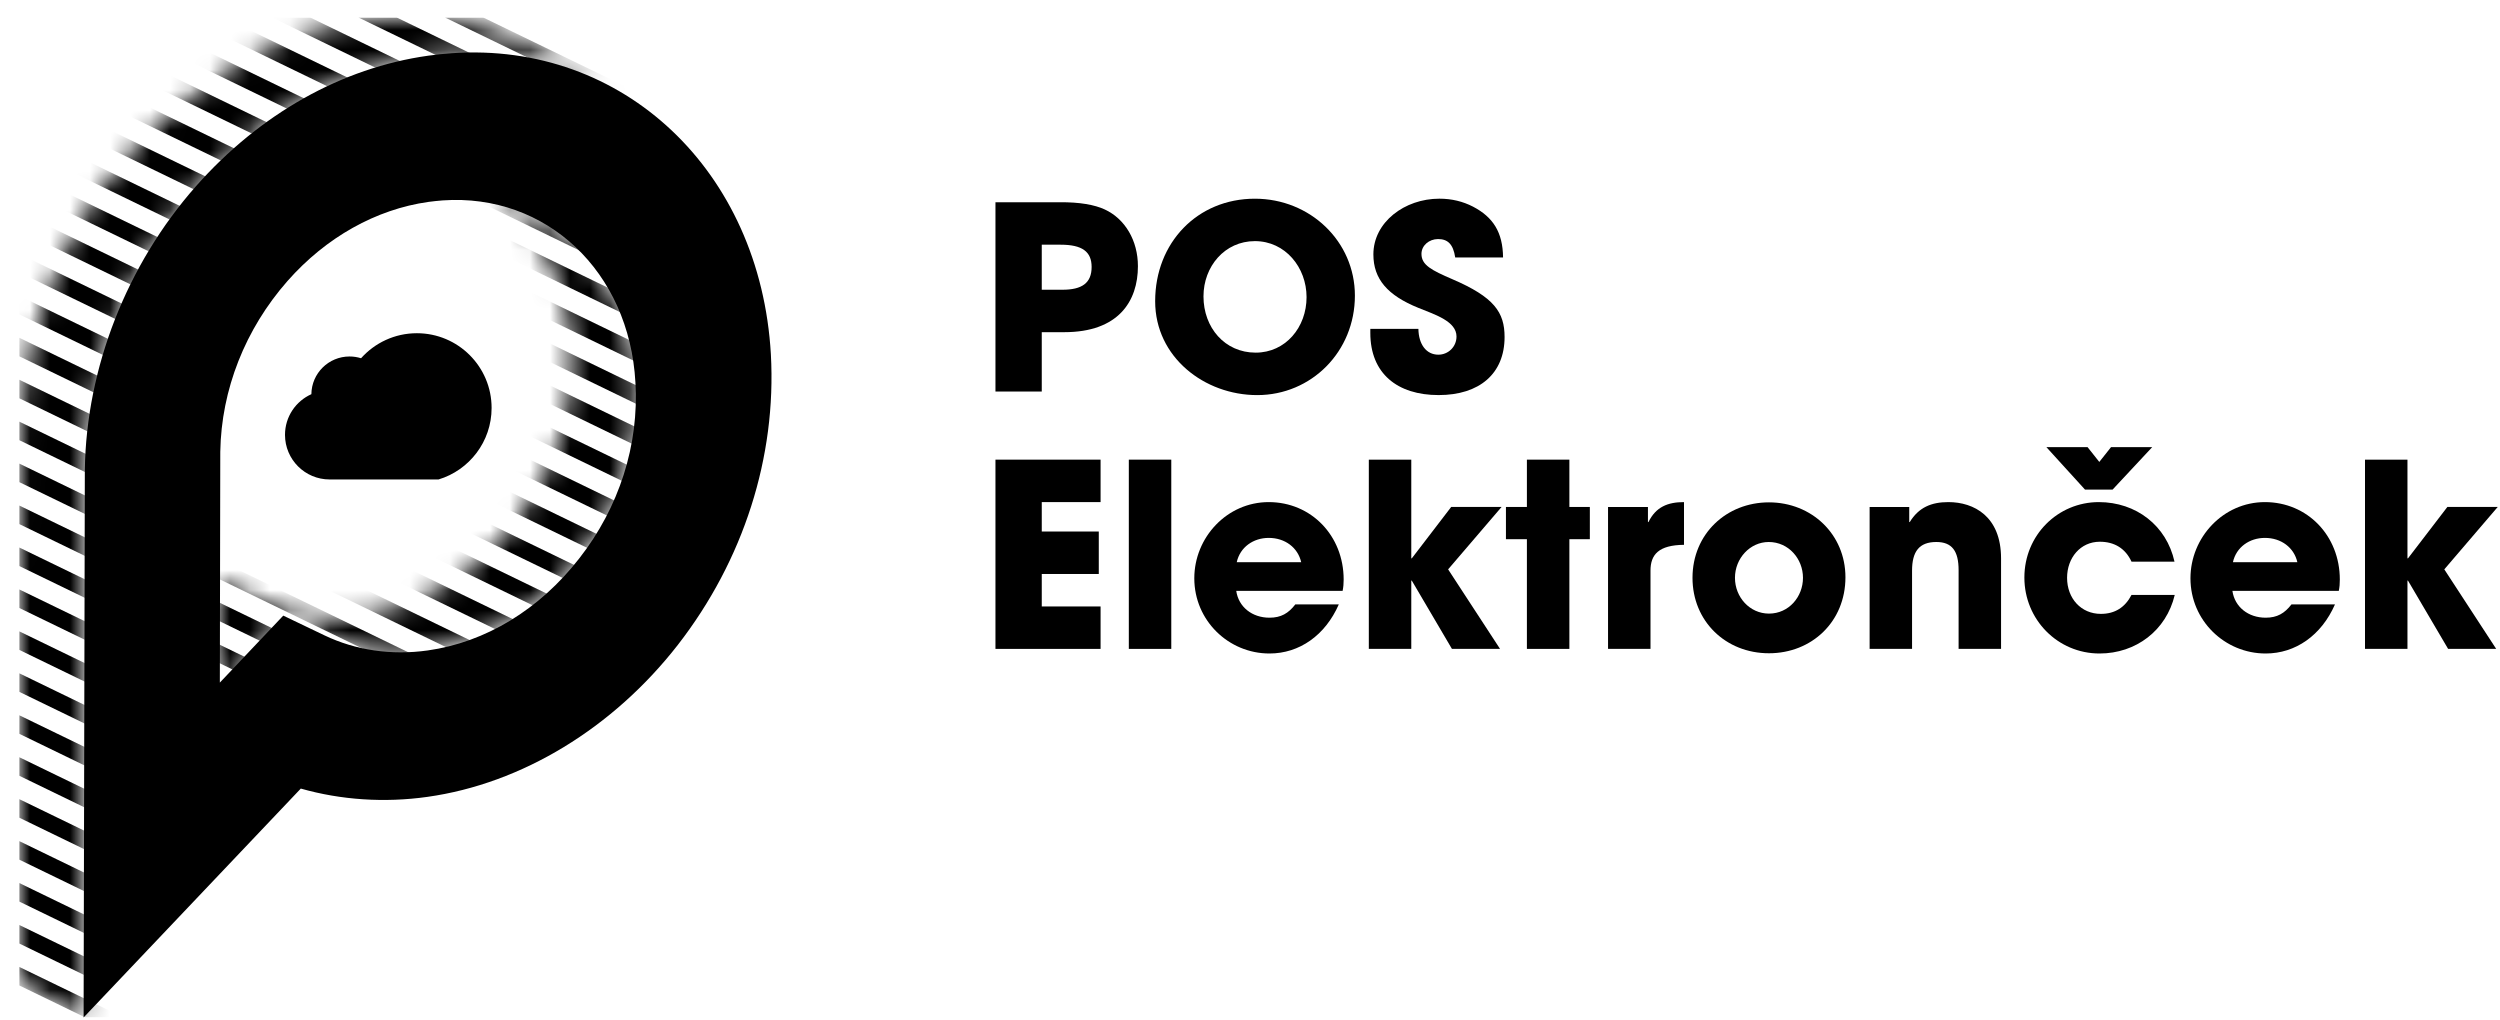 <svg width="125" height="51" viewBox="0 0 125 51" fill="none" xmlns="http://www.w3.org/2000/svg">
<g clip-path="url(#clip0_1075_8181)">
<path d="M49.773 19.576V10.113H52.97C53.981 10.101 54.735 10.24 55.234 10.471C56.257 10.944 56.896 12.031 56.896 13.31C56.896 15.061 55.924 16.609 53.213 16.609H52.088V19.576H49.773ZM53.124 14.487C54.096 14.487 54.581 14.154 54.581 13.348C54.581 12.581 54.108 12.235 53.034 12.235H52.088V14.487H53.124Z" fill="black"/>
<path d="M57.758 15.061C57.758 12.134 59.867 9.935 62.745 9.935C65.507 9.935 67.745 12.07 67.745 14.78C67.745 17.581 65.571 19.755 62.86 19.755C60.226 19.755 57.758 17.862 57.758 15.061ZM65.328 14.857C65.328 13.374 64.267 12.056 62.745 12.056C61.236 12.056 60.174 13.322 60.174 14.82C60.174 16.379 61.236 17.632 62.783 17.632C64.279 17.632 65.328 16.367 65.328 14.857Z" fill="black"/>
<path d="M72.761 12.874C72.659 12.197 72.378 11.953 71.904 11.953C71.456 11.953 71.073 12.274 71.073 12.695C71.073 13.258 71.585 13.513 72.62 13.961C74.704 14.856 75.229 15.611 75.229 16.851C75.229 18.68 73.976 19.754 71.93 19.754C69.871 19.754 68.516 18.68 68.516 16.647V16.442H70.92C70.932 17.222 71.316 17.734 71.918 17.734C72.416 17.734 72.825 17.337 72.825 16.826C72.825 16.072 71.777 15.739 70.92 15.394C69.372 14.767 68.669 13.949 68.669 12.721C68.669 11.11 70.229 9.934 71.968 9.934C72.595 9.934 73.145 10.074 73.644 10.329C74.653 10.854 75.14 11.609 75.153 12.874H72.761Z" fill="black"/>
<path d="M49.773 22.982V32.445H55.029V30.323H52.088V28.699H54.939V26.576H52.088V25.105H55.029V22.982H49.773Z" fill="black"/>
<path d="M58.564 22.982H56.441V32.445H58.564V22.982Z" fill="black"/>
<path d="M61.812 29.542C61.927 30.348 62.605 30.885 63.474 30.885C64.05 30.885 64.42 30.668 64.766 30.22H66.94C66.262 31.767 64.97 32.675 63.474 32.675C61.428 32.675 59.715 31.026 59.715 28.915C59.715 26.87 61.351 25.105 63.436 25.105C65.558 25.105 67.183 26.781 67.183 28.98C67.183 29.184 67.169 29.351 67.131 29.542H61.812ZM65.06 28.11C64.894 27.381 64.254 26.895 63.436 26.895C62.669 26.895 62.004 27.356 61.837 28.11H65.06Z" fill="black"/>
<path d="M68.441 22.982V32.445H70.564V29.031H70.59L72.597 32.445H75.002L72.406 28.468L75.078 25.348H72.559L70.59 27.918H70.564V22.982H68.441Z" fill="black"/>
<path d="M76.345 22.982V25.348H75.297V26.96H76.345V32.445H78.469V26.96H79.492V25.348H78.469V22.982H76.345Z" fill="black"/>
<path d="M80.402 32.445V25.349H82.397V26.102H82.423C82.794 25.349 83.382 25.105 84.2 25.105V27.241C82.934 27.254 82.525 27.727 82.525 28.533V32.445H80.402Z" fill="black"/>
<path d="M88.448 32.663C86.287 32.663 84.625 31.064 84.625 28.891C84.625 26.691 86.326 25.118 88.448 25.118C90.584 25.118 92.272 26.717 92.272 28.864C92.272 31.089 90.584 32.663 88.448 32.663ZM90.149 28.891C90.149 27.944 89.433 27.1 88.436 27.1C87.502 27.1 86.748 27.918 86.748 28.891C86.748 29.862 87.489 30.68 88.448 30.68C89.446 30.68 90.149 29.836 90.149 28.891Z" fill="black"/>
<path d="M97.93 32.445V28.508C97.93 27.548 97.598 27.1 96.818 27.1C95.961 27.1 95.603 27.573 95.603 28.533V32.445H93.481V25.349H95.462V26.102H95.488C95.936 25.373 96.562 25.105 97.419 25.105C98.698 25.105 100.053 25.821 100.053 27.918V32.445H97.93Z" fill="black"/>
<path d="M106.576 28.084C106.27 27.42 105.72 27.087 104.991 27.087C104.019 27.087 103.354 27.893 103.354 28.89C103.354 29.925 104.057 30.694 105.042 30.694C105.758 30.694 106.257 30.36 106.576 29.746H108.737C108.316 31.524 106.794 32.675 104.978 32.675C102.881 32.675 101.219 30.975 101.219 28.878C101.219 26.755 102.894 25.105 104.94 25.105C106.806 25.105 108.328 26.281 108.725 28.084H106.576ZM104.249 24.479L102.318 22.355H104.377L104.965 23.097L105.553 22.355H107.612L105.63 24.479H104.249Z" fill="black"/>
<path d="M111.62 29.542C111.735 30.348 112.413 30.885 113.283 30.885C113.858 30.885 114.229 30.668 114.574 30.22H116.749C116.07 31.767 114.779 32.675 113.283 32.675C111.237 32.675 109.523 31.026 109.523 28.915C109.523 26.87 111.16 25.105 113.245 25.105C115.367 25.105 116.991 26.781 116.991 28.98C116.991 29.184 116.978 29.351 116.94 29.542H111.62ZM114.868 28.11C114.702 27.381 114.063 26.895 113.245 26.895C112.477 26.895 111.812 27.356 111.646 28.11H114.868Z" fill="black"/>
<path d="M118.25 22.982V32.445H120.373V29.031H120.399L122.406 32.445H124.81L122.215 28.468L124.886 25.348H122.368L120.399 27.918H120.373V22.982H118.25Z" fill="black"/>
<path d="M28.963 27.92C30.957 25.371 31.958 22.241 31.771 19.12C31.465 13.576 27.313 9.658 22.136 10.02C21.898 10.041 21.661 10.062 21.424 10.095C18.801 10.464 16.3 11.865 14.375 14.05C12.257 16.459 11.065 19.481 11.014 22.587L10.992 34.13L14.163 30.781L16.23 31.771C17.788 32.516 19.573 32.777 21.382 32.523C24.276 32.116 26.969 30.482 28.963 27.92ZM38.544 17.717C38.828 22.849 37.18 28.009 33.895 32.241C30.654 36.405 26.094 39.18 21.368 39.844C19.221 40.147 17.051 40 15.04 39.429L4.18 50.873L4.242 23.477C4.319 18.392 6.34 13.228 9.795 9.314C13.005 5.686 17.086 3.392 21.412 2.784C21.803 2.729 22.196 2.688 22.59 2.661C31.17 2.065 38.019 8.544 38.544 17.717Z" fill="black"/>
<path d="M24.58 20.397C24.58 22.083 23.463 23.509 21.928 23.973H16.48C15.249 23.973 14.25 22.974 14.25 21.743C14.25 20.836 14.791 20.056 15.569 19.709C15.58 18.665 16.43 17.824 17.476 17.824C17.677 17.824 17.871 17.855 18.053 17.912C18.738 17.145 19.735 16.661 20.844 16.661C22.907 16.661 24.58 18.334 24.58 20.397Z" fill="black"/>
<mask id="mask0_1075_8181" style="mask-type:luminance" maskUnits="userSpaceOnUse" x="0" y="0" width="31" height="51">
<path d="M19.372 0.911C18.977 0.938 18.584 0.98 18.193 1.034C13.868 1.642 9.786 3.936 6.576 7.564C3.122 11.478 1.1 16.642 1.023 21.728L0.961 49.123L4.178 50.873L4.24 23.477C4.317 18.392 6.339 13.228 9.793 9.314C13.003 5.686 17.084 3.392 21.41 2.784C21.801 2.73 22.194 2.688 22.589 2.661C25.523 2.457 28.255 3.081 30.6 4.357L27.384 2.607C25.33 1.49 22.982 0.873 20.46 0.873C20.101 0.873 19.738 0.886 19.372 0.911Z" fill="white"/>
</mask>
<g mask="url(#mask0_1075_8181)">
<path d="M-47.734 8.411L88.023 74.258" stroke="black" stroke-width="0.834"/>
<path d="M-51.855 16.9L83.902 82.748" stroke="black" stroke-width="0.834"/>
<path d="M-51.031 15.202L84.727 81.049" stroke="black" stroke-width="0.834"/>
<path d="M-31.266 -25.545L104.492 40.302" stroke="black" stroke-width="0.834"/>
<path d="M-37.855 -11.963L97.902 53.884" stroke="black" stroke-width="0.834"/>
<path d="M-38.68 -10.265L97.078 55.583" stroke="black" stroke-width="0.834"/>
<path d="M-39.5 -8.567L96.258 57.28" stroke="black" stroke-width="0.834"/>
<path d="M-40.324 -6.869L95.433 58.978" stroke="black" stroke-width="0.834"/>
<path d="M-41.148 -5.171L94.609 60.676" stroke="black" stroke-width="0.834"/>
<path d="M-46.09 5.016L89.668 70.863" stroke="black" stroke-width="0.834"/>
<path d="M-49.383 11.807L86.375 77.654" stroke="black" stroke-width="0.834"/>
<path d="M-48.559 10.108L87.199 75.956" stroke="black" stroke-width="0.834"/>
<path d="M-46.914 6.713L88.844 72.56" stroke="black" stroke-width="0.834"/>
<path d="M-41.973 -3.474L93.785 62.373" stroke="black" stroke-width="0.834"/>
<path d="M-42.797 -1.775L92.961 64.072" stroke="black" stroke-width="0.834"/>
<path d="M-43.617 -0.078L92.141 65.769" stroke="black" stroke-width="0.834"/>
<path d="M-44.441 1.62L91.316 67.467" stroke="black" stroke-width="0.834"/>
<path d="M-45.266 3.317L90.492 69.165" stroke="black" stroke-width="0.834"/>
<path d="M-52.676 18.598L83.082 84.445" stroke="black" stroke-width="0.834"/>
<path d="M-53.5 20.296L82.258 86.143" stroke="black" stroke-width="0.834"/>
<path d="M-54.324 21.993L81.433 87.84" stroke="black" stroke-width="0.834"/>
<path d="M-50.207 13.505L85.551 79.352" stroke="black" stroke-width="0.834"/>
<path d="M-32.09 -23.847L103.668 42.001" stroke="black" stroke-width="0.834"/>
<path d="M-32.914 -22.149L102.844 43.698" stroke="black" stroke-width="0.834"/>
<path d="M-33.738 -20.451L102.019 45.396" stroke="black" stroke-width="0.834"/>
<path d="M-34.559 -18.754L101.199 47.093" stroke="black" stroke-width="0.834"/>
<path d="M-35.383 -17.056L100.375 48.791" stroke="black" stroke-width="0.834"/>
<path d="M-36.207 -15.358L99.551 50.489" stroke="black" stroke-width="0.834"/>
<path d="M-37.031 -13.66L98.727 52.187" stroke="black" stroke-width="0.834"/>
</g>
<mask id="mask1_1075_8181" style="mask-type:luminance" maskUnits="userSpaceOnUse" x="10" y="9" width="22" height="26">
<path d="M28.552 17.37C28.738 20.492 27.738 23.621 25.745 26.17C23.75 28.732 21.057 30.367 18.163 30.773C16.354 31.028 14.569 30.766 13.011 30.021L10.944 29.031L12.134 29.678L10.944 29.078L10.816 34.5H10.944L14.203 30.801L16.227 31.772C17.786 32.516 19.571 32.778 21.38 32.523C24.274 32.117 26.967 30.482 28.961 27.92C30.955 25.371 31.956 22.242 31.769 19.12C31.568 15.473 29.701 12.529 26.973 11.045L23.756 9.295C26.484 10.779 28.351 13.723 28.552 17.37Z" fill="white"/>
</mask>
<g mask="url(#mask1_1075_8181)">
<path d="M-47.734 8.411L88.023 74.258" stroke="black" stroke-width="0.834"/>
<path d="M-51.855 16.9L83.902 82.748" stroke="black" stroke-width="0.834"/>
<path d="M-51.031 15.202L84.727 81.049" stroke="black" stroke-width="0.834"/>
<path d="M-31.266 -25.545L104.492 40.302" stroke="black" stroke-width="0.834"/>
<path d="M-37.855 -11.963L97.902 53.884" stroke="black" stroke-width="0.834"/>
<path d="M-38.68 -10.265L97.078 55.583" stroke="black" stroke-width="0.834"/>
<path d="M-39.5 -8.567L96.258 57.28" stroke="black" stroke-width="0.834"/>
<path d="M-40.324 -6.869L95.433 58.978" stroke="black" stroke-width="0.834"/>
<path d="M-41.148 -5.171L94.609 60.676" stroke="black" stroke-width="0.834"/>
<path d="M-46.09 5.016L89.668 70.863" stroke="black" stroke-width="0.834"/>
<path d="M-49.383 11.807L86.375 77.654" stroke="black" stroke-width="0.834"/>
<path d="M-48.559 10.108L87.199 75.956" stroke="black" stroke-width="0.834"/>
<path d="M-46.914 6.713L88.844 72.56" stroke="black" stroke-width="0.834"/>
<path d="M-41.973 -3.474L93.785 62.373" stroke="black" stroke-width="0.834"/>
<path d="M-42.797 -1.775L92.961 64.072" stroke="black" stroke-width="0.834"/>
<path d="M-43.617 -0.078L92.141 65.769" stroke="black" stroke-width="0.834"/>
<path d="M-44.441 1.62L91.316 67.467" stroke="black" stroke-width="0.834"/>
<path d="M-45.266 3.317L90.492 69.165" stroke="black" stroke-width="0.834"/>
<path d="M-52.676 18.598L83.082 84.445" stroke="black" stroke-width="0.834"/>
<path d="M-53.5 20.296L82.258 86.143" stroke="black" stroke-width="0.834"/>
<path d="M-54.324 21.993L81.433 87.84" stroke="black" stroke-width="0.834"/>
<path d="M-50.207 13.505L85.551 79.352" stroke="black" stroke-width="0.834"/>
<path d="M-32.09 -23.847L103.668 42.001" stroke="black" stroke-width="0.834"/>
<path d="M-32.914 -22.149L102.844 43.698" stroke="black" stroke-width="0.834"/>
<path d="M-33.738 -20.451L102.019 45.396" stroke="black" stroke-width="0.834"/>
<path d="M-34.559 -18.754L101.199 47.093" stroke="black" stroke-width="0.834"/>
<path d="M-35.383 -17.056L100.375 48.791" stroke="black" stroke-width="0.834"/>
<path d="M-36.207 -15.358L99.551 50.489" stroke="black" stroke-width="0.834"/>
<path d="M-37.031 -13.66L98.727 52.187" stroke="black" stroke-width="0.834"/>
</g>
</g>
<defs>
<clipPath id="clip0_1075_8181">
<rect width="123.925" height="50" fill="white" transform="translate(0.961 0.873)"/>
</clipPath>
</defs>
</svg>
